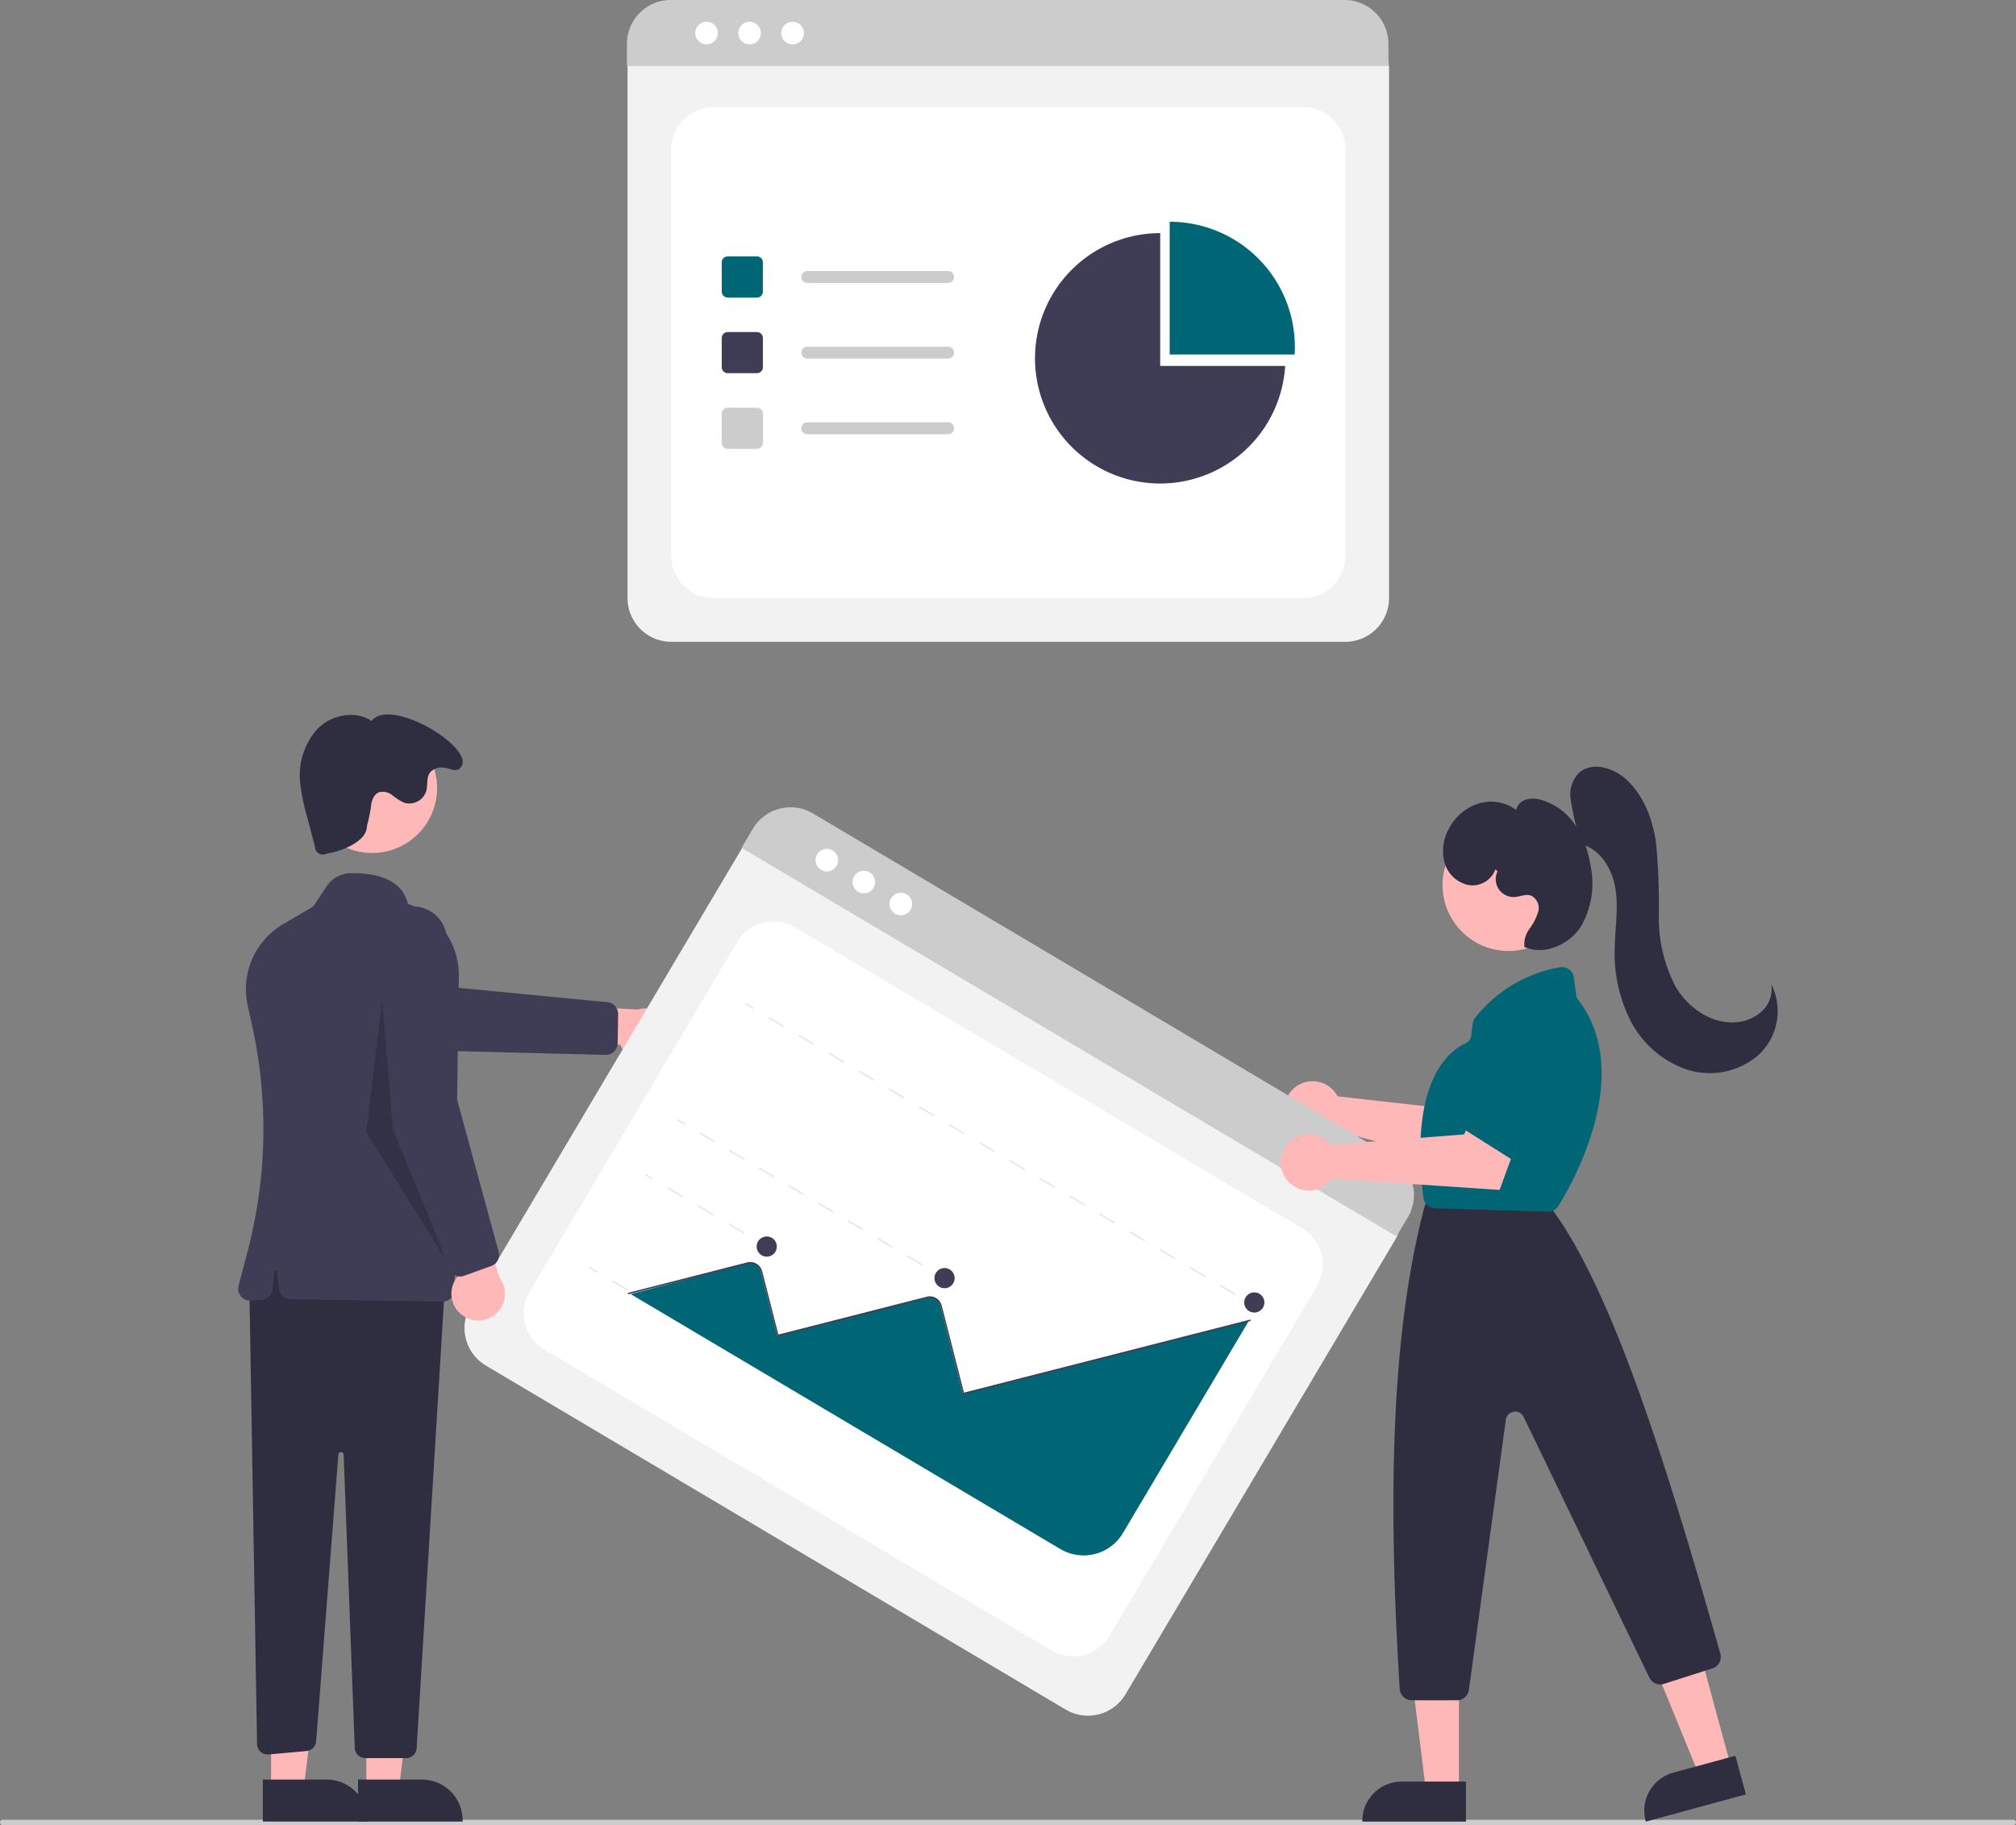 <svg xmlns="http://www.w3.org/2000/svg" width="266.112" height="240.894" viewBox="0 0 266.112 240.894">
  <rect x="0" y="0" width="266.112" height="240.894" fill="#808080" stroke="none"/>
  <g id="undraw_Analytics_re_dkf8_2_" data-name="undraw_Analytics_re_dkf8 (2)" transform="translate(0 0)">
    <path id="Path_6420" data-name="Path 6420" d="M550.956,198.8h-89a5.769,5.769,0,0,1-5.762-5.762v-69.9a4.226,4.226,0,0,1,4.221-4.222h92.005a4.3,4.3,0,0,1,4.294,4.295v69.827a5.769,5.769,0,0,1-5.762,5.762Z" transform="translate(-373.361 -114.09)" fill="#f2f2f2"/>
    <path id="Path_6421" data-name="Path 6421" d="M478.285,210.4h77.821a5.588,5.588,0,0,0,5.588-5.588V151.194a5.588,5.588,0,0,0-5.588-5.588H478.285a5.588,5.588,0,0,0-5.588,5.588v53.623A5.588,5.588,0,0,0,478.285,210.4Z" transform="translate(-384.099 -131.462)" fill="#fff"/>
    <path id="Path_6422" data-name="Path 6422" d="M556.487,113.82H455.965v-2.934a5.788,5.788,0,0,1,5.783-5.78H550.7a5.788,5.788,0,0,1,5.783,5.78Z" transform="translate(-373.21 -105.106)" fill="#ccc"/>
    <circle id="Ellipse_193" data-name="Ellipse 193" cx="1.496" cy="1.496" r="1.496" transform="translate(91.769 2.87)" fill="#fff"/>
    <circle id="Ellipse_194" data-name="Ellipse 194" cx="1.496" cy="1.496" r="1.496" transform="translate(97.447 2.87)" fill="#fff"/>
    <circle id="Ellipse_195" data-name="Ellipse 195" cx="1.496" cy="1.496" r="1.496" transform="translate(103.125 2.87)" fill="#fff"/>
    <path id="Path_6423" data-name="Path 6423" d="M496.444,207.442H492.59a.789.789,0,0,1-.788-.788V202.8a.789.789,0,0,1,.788-.788h3.854a.789.789,0,0,1,.788.788v3.854A.789.789,0,0,1,496.444,207.442Z" transform="translate(-396.531 -168.169)" fill="#006676"/>
    <path id="Path_6424" data-name="Path 6424" d="M496.444,236.036H492.59a.789.789,0,0,1-.788-.788v-3.854a.789.789,0,0,1,.788-.788h3.854a.789.789,0,0,1,.788.788v3.854A.789.789,0,0,1,496.444,236.036Z" transform="translate(-396.531 -186.777)" fill="#3f3d56"/>
    <path id="Path_6425" data-name="Path 6425" d="M496.444,264.629H492.59a.789.789,0,0,1-.788-.788v-3.854a.789.789,0,0,1,.788-.788h3.854a.789.789,0,0,1,.788.788v3.854A.789.789,0,0,1,496.444,264.629Z" transform="translate(-396.531 -205.385)" fill="#ccc"/>
    <path id="Path_6426" data-name="Path 6426" d="M541.258,209.106h-18.57a.788.788,0,0,1,0-1.577h18.57a.788.788,0,1,1,0,1.577Z" transform="translate(-416.118 -171.76)" fill="#ccc"/>
    <path id="Path_6427" data-name="Path 6427" d="M541.258,237.7h-18.57a.788.788,0,0,1,0-1.577h18.57a.788.788,0,1,1,0,1.577Z" transform="translate(-416.118 -190.368)" fill="#ccc"/>
    <path id="Path_6428" data-name="Path 6428" d="M541.258,266.293h-18.57a.788.788,0,0,1,0-1.577h18.57a.788.788,0,1,1,0,1.577Z" transform="translate(-416.118 -208.976)" fill="#ccc"/>
    <path id="Path_6429" data-name="Path 6429" d="M677.606,206.438c.02-.331.031-.665.031-1a16.525,16.525,0,0,0-16.525-16.525v17.526Z" transform="translate(-506.714 -159.644)" fill="#006676"/>
    <path id="Path_6430" data-name="Path 6430" d="M626.734,210.739V193.213a16.525,16.525,0,1,0,16.494,17.526Z" transform="translate(-473.587 -162.443)" fill="#3f3d56"/>
    <path id="Path_6431" data-name="Path 6431" d="M484.763,793.592H219.349a.349.349,0,1,1,0-.7H484.763a.349.349,0,1,1,0,.7Z" transform="translate(-219 -552.698)" fill="#ccc"/>
    <path id="Path_6432" data-name="Path 6432" d="M711.181,515.244a3.738,3.738,0,0,1,.311.5l17.5,1.968,2.545-3.439,5.692,3.163-5.01,8.354-21.441-5.627a3.727,3.727,0,1,1,.4-4.918Z" transform="translate(-534.929 -371.038)" fill="#ffb8b8"/>
    <path id="Path_6433" data-name="Path 6433" d="M435.284,491.986a3.512,3.512,0,0,1-5.073-1.807l-12.477.26,3.457-5.487,11.318.594a3.531,3.531,0,0,1,2.775,6.44Z" transform="translate(-348.331 -352.298)" fill="#ffb8b8"/>
    <path id="Path_6434" data-name="Path 6434" d="M362.461,473.891a1.575,1.575,0,0,1-1.547,1.122l-22.835-.58L317.4,468.311a4.476,4.476,0,1,1,2.666-8.547l18.68,6.125,22.421,2.164a1.58,1.58,0,0,1,1.42,1.591l-.065,3.824a1.581,1.581,0,0,1-.064.422Z" transform="translate(-280.991 -335.774)" fill="#3f3d56"/>
    <path id="Path_6435" data-name="Path 6435" d="M138.46,645.827h4.281l2.037-16.514h-6.319Z" transform="translate(-90.105 -409.538)" fill="#ffb8b8"/>
    <path id="Path_6436" data-name="Path 6436" d="M354.333,777.7h8.432a5.373,5.373,0,0,1,5.373,5.373v.174H354.333Z" transform="translate(-307.071 -542.813)" fill="#2f2e41"/>
    <path id="Path_6437" data-name="Path 6437" d="M102.46,645.827h4.281l2.037-16.514h-6.319Z" transform="translate(-66.677 -409.538)" fill="#ffb8b8"/>
    <path id="Path_6438" data-name="Path 6438" d="M318.333,777.7h8.432a5.373,5.373,0,0,1,5.373,5.373v.174H318.333Z" transform="translate(-283.643 -542.813)" fill="#2f2e41"/>
    <path id="Path_6439" data-name="Path 6439" d="M313.233,579.536l1.022,60.659a1.4,1.4,0,0,0,1.523,1.368l5.01-.456a1.4,1.4,0,0,0,1.266-1.283l2.933-37.837a.349.349,0,0,1,.7.014l1.466,38.7a1.4,1.4,0,0,0,1.4,1.344h5.373a1.4,1.4,0,0,0,1.394-1.312l3.761-61.55L316.725,573.6Z" transform="translate(-280.324 -409.988)" fill="#2f2e41"/>
    <circle id="Ellipse_196" data-name="Ellipse 196" cx="8.577" cy="8.577" r="8.577" transform="translate(40.543 95.435)" fill="#ffb8b8"/>
    <path id="Path_6440" data-name="Path 6440" d="M336.011,491.664h-.025l-20.057-.309a1.571,1.571,0,0,1-1.54-1.415l-.227-2.271a.175.175,0,0,0-.348,0l-.235,2.346a1.569,1.569,0,0,1-1.443,1.41l-1.417.109a1.571,1.571,0,0,1-1.641-1.965l1.22-4.653a63.4,63.4,0,0,0,.593-29.566l-.606-2.759a9.963,9.963,0,0,1,4.7-10.762l3.939-2.309,1.787-2.681a3.871,3.871,0,0,1,3.135-1.719c2.493-.055,6.77.4,7.574,4.048a9.953,9.953,0,0,1,6.734,9.583l-.579,41.363a1.572,1.572,0,0,1-1.571,1.55Z" transform="translate(-277.587 -319.866)" fill="#3f3d56"/>
    <path id="Path_6441" data-name="Path 6441" d="M341.237,389.8c-.035,1.213-.877,1.914-1.91,2.549a11.053,11.053,0,0,1-3.425,1.176,1.047,1.047,0,0,1-1.538-.917l-1.086-4.129a26.134,26.134,0,0,1-.836-4.029,9.254,9.254,0,0,1,2.19-7.34c1.83-1.9,5-2.57,7.2-1.109,2.6-3.325,14.5,4.021,11.566,6.332-.522.411-1.32-.109-1.983-.16a2.116,2.116,0,0,0-1.826.58c-.55.672-.31,1.673-.537,2.511a2.345,2.345,0,0,1-2.963,1.519,8.062,8.062,0,0,1-1.537-.988,1.977,1.977,0,0,0-1.723-.375c-.754.282-1.022,1.2-1.09,2.007a18.6,18.6,0,0,1-.5,2.37Z" transform="translate(-292.787 -280.847)" fill="#2f2e41"/>
    <path id="Path_6442" data-name="Path 6442" d="M140.564,377.819l1.4,17.112,7.334,17.811L138.469,395.28Z" transform="translate(-90.112 -245.873)" opacity="0.2"/>
    <path id="Path_6443" data-name="Path 6443" d="M473.933,536.047l-76.54-45.409a5.769,5.769,0,0,1-2.016-7.9l35.665-60.116a4.226,4.226,0,0,1,5.785-1.477l79.128,46.944a4.3,4.3,0,0,1,1.5,5.885l-35.627,60.053A5.769,5.769,0,0,1,473.933,536.047Z" transform="translate(-333.257 -310.394)" fill="#f2f2f2"/>
    <path id="Path_6444" data-name="Path 6444" d="M419.727,509.891,486.656,549.6a5.588,5.588,0,0,0,7.657-1.955l27.36-46.118a5.588,5.588,0,0,0-1.955-7.657l-66.93-39.707a5.588,5.588,0,0,0-7.657,1.955l-27.36,46.118A5.588,5.588,0,0,0,419.727,509.891Z" transform="translate(-347.846 -331.752)" fill="#fff"/>
    <path id="Path_6445" data-name="Path 6445" d="M585.737,466.864l-86.453-51.289,1.5-2.523a5.788,5.788,0,0,1,7.923-2.02l76.505,45.388a5.788,5.788,0,0,1,2.025,7.922Z" transform="translate(-401.401 -303.667)" fill="#ccc"/>
    <circle id="Ellipse_197" data-name="Ellipse 197" cx="1.496" cy="1.496" r="1.496" transform="translate(107.645 112.035)" fill="#fff"/>
    <circle id="Ellipse_198" data-name="Ellipse 198" cx="1.496" cy="1.496" r="1.496" transform="translate(112.528 114.932)" fill="#fff"/>
    <circle id="Ellipse_199" data-name="Ellipse 199" cx="1.496" cy="1.496" r="1.496" transform="translate(117.412 117.829)" fill="#fff"/>
    <rect id="Rectangle_331" data-name="Rectangle 331" width="0.191" height="1.144" transform="matrix(0.51, -0.86, 0.86, 0.51, 165.003, 172.115)" fill="#e6e6e6"/>
    <path id="Path_6446" data-name="Path 6446" d="M570.952,526.142l-1.988-1.179.1-.164,1.988,1.179Zm-3.976-2.359-1.988-1.179.1-.164,1.988,1.179ZM563,521.424l-1.988-1.179.1-.164,1.988,1.179Zm-3.976-2.359-1.988-1.179.1-.164,1.988,1.179Zm-3.976-2.359-1.988-1.179.1-.164,1.988,1.179Zm-3.976-2.359-1.988-1.179.1-.164,1.988,1.179ZM547.1,511.99l-1.988-1.179.1-.164,1.988,1.179Zm-3.976-2.359-1.988-1.179.1-.164,1.988,1.179Zm-3.976-2.359-1.988-1.179.1-.164,1.988,1.179Zm-3.976-2.359-1.988-1.179.1-.164,1.988,1.179Zm-3.976-2.359-1.988-1.179.1-.164,1.988,1.179Zm-3.976-2.359-1.988-1.179.1-.164,1.988,1.179Zm-3.976-2.359-1.988-1.179.1-.164,1.988,1.179Zm-3.976-2.359-1.988-1.179.1-.164,1.988,1.179Zm-3.976-2.359-1.988-1.179.1-.164,1.988,1.179Zm-3.976-2.359-1.988-1.179.1-.164,1.988,1.179Z" transform="translate(-407.937 -355.205)" fill="#e6e6e6"/>
    <rect id="Rectangle_332" data-name="Rectangle 332" width="0.191" height="1.144" transform="matrix(0.51, -0.86, 0.86, 0.51, 98.419, 132.613)" fill="#e6e6e6"/>
    <rect id="Rectangle_333" data-name="Rectangle 333" width="0.191" height="1.144" transform="matrix(0.51, -0.86, 0.86, 0.51, 123.647, 168.2)" fill="#e6e6e6"/>
    <path id="Path_6447" data-name="Path 6447" d="M512.708,550.633l-1.958-1.162.1-.164,1.958,1.162Zm-3.917-2.324-1.958-1.162.1-.164,1.958,1.162Zm-3.917-2.324-1.958-1.162.1-.164,1.958,1.162Zm-3.917-2.324L499,542.5l.1-.164,1.958,1.162Zm-3.917-2.324-1.958-1.162.1-.164,1.958,1.162Zm-3.917-2.324-1.958-1.162.1-.164,1.958,1.162Zm-3.917-2.324-1.958-1.162.1-.164,1.958,1.162Zm-3.917-2.324-1.958-1.162.1-.164,1.958,1.162Z" transform="translate(-391.02 -383.594)" fill="#e6e6e6"/>
    <rect id="Rectangle_334" data-name="Rectangle 334" width="0.191" height="1.144" transform="matrix(0.51, -0.86, 0.86, 0.51, 89.371, 147.865)" fill="#e6e6e6"/>
    <rect id="Rectangle_335" data-name="Rectangle 335" width="0.191" height="1.144" transform="matrix(0.51, -0.86, 0.86, 0.51, 100.178, 164.032)" fill="#e6e6e6"/>
    <path id="Path_6448" data-name="Path 6448" d="M481.31,559.941l-2.015-1.2.1-.164,2.015,1.2Zm-4.03-2.391-2.015-1.2.1-.164,2.015,1.2Zm-4.03-2.391-2.015-1.2.1-.164,2.015,1.2Z" transform="translate(-383.148 -397.103)" fill="#e6e6e6"/>
    <rect id="Rectangle_336" data-name="Rectangle 336" width="0.191" height="1.144" transform="matrix(0.51, -0.86, 0.86, 0.51, 85.09, 155.081)" fill="#e6e6e6"/>
    <rect id="Rectangle_337" data-name="Rectangle 337" width="0.191" height="1.144" transform="matrix(0.51, -0.86, 0.86, 0.51, 92.872, 176.347)" fill="#e6e6e6"/>
    <path id="Path_6449" data-name="Path 6449" d="M460.391,595.2l-2.015-1.2.1-.164,2.015,1.2Zm-4.03-2.391-2.015-1.2.1-.164,2.015,1.2Zm-4.03-2.391-2.015-1.2.1-.164,2.015,1.2Z" transform="translate(-369.534 -420.051)" fill="#e6e6e6"/>
    <rect id="Rectangle_338" data-name="Rectangle 338" width="0.191" height="1.144" transform="matrix(0.51, -0.86, 0.86, 0.51, 77.784, 167.395)" fill="#e6e6e6"/>
    <path id="Path_6450" data-name="Path 6450" d="M457.4,586.518l56.718,33.649a6.03,6.03,0,0,0,8.253-2.107l16.572-27.934-.114-.063-37.6,9.6L498.253,588a1.44,1.44,0,0,0-.834-.973,1.535,1.535,0,0,0-.984-.055L476.731,592l-2.178-8.526a1.446,1.446,0,0,0-1.759-1.043C472.661,582.465,459.839,585.862,457.4,586.518Z" transform="translate(-374.145 -415.705)" fill="#006676"/>
    <path id="Path_6451" data-name="Path 6451" d="M456.343,586.342l-.047-.185,15.767-4.025a1.623,1.623,0,0,1,1.971,1.17l2.134,8.359,19.595-5a1.623,1.623,0,0,1,1.971,1.17l2.934,11.494,37.8-9.649.047.185-37.98,9.7-2.981-11.679a1.43,1.43,0,0,0-1.739-1.032l-19.779,5.049-2.181-8.544a1.432,1.432,0,0,0-1.739-1.032Z" transform="translate(-373.425 -415.508)" fill="#3f3d56"/>
    <circle id="Ellipse_200" data-name="Ellipse 200" cx="1.335" cy="1.335" r="1.335" transform="translate(99.875 163.2)" fill="#3f3d56"/>
    <circle id="Ellipse_201" data-name="Ellipse 201" cx="1.335" cy="1.335" r="1.335" transform="translate(123.344 167.368)" fill="#3f3d56"/>
    <circle id="Ellipse_202" data-name="Ellipse 202" cx="1.335" cy="1.335" r="1.335" transform="translate(164.232 170.582)" fill="#3f3d56"/>
    <path id="Path_6452" data-name="Path 6452" d="M384.466,570.321a3.512,3.512,0,0,1-.111-5.384l-4.672-11.572,6.357,1.284,3.462,10.792a3.531,3.531,0,0,1-5.036,4.88Z" transform="translate(-323.568 -396.82)" fill="#ffb8b8"/>
    <path id="Path_6453" data-name="Path 6453" d="M373.058,496.527a1.575,1.575,0,0,1-1.6-1.047L363.9,473.926l-1.616-21.5a4.476,4.476,0,1,1,8.937-.542l.9,19.638,5.936,21.729a1.58,1.58,0,0,1-.983,1.893l-3.6,1.3a1.581,1.581,0,0,1-.418.09Z" transform="translate(-312.237 -328.04)" fill="#3f3d56"/>
    <path id="Path_6454" data-name="Path 6454" d="M779.826,504.178a1.6,1.6,0,0,1-.39-.243l-7.034-5.925a1.6,1.6,0,0,1-.1-2.35l6.383-6.409a1.59,1.59,0,0,1,2.071-.165l4.827,3.5a1.6,1.6,0,0,1,.506,1.976L781.91,503.4a1.6,1.6,0,0,1-2.084.782Z" transform="translate(-578.768 -354.788)" fill="#009ab2"/>
    <path id="Path_6455" data-name="Path 6455" d="M634.507,637.535l-4.2,1.143-6.408-15.66,6.2-1.687Z" transform="translate(-406.015 -404.345)" fill="#ffb8b8"/>
    <path id="Path_6456" data-name="Path 6456" d="M5.2,0h8.484V5.287H0V5.2A5.2,5.2,0,0,1,5.2,0Z" transform="translate(215.863 235.337) rotate(-15.221)" fill="#2f2e41"/>
    <path id="Path_6457" data-name="Path 6457" d="M539.469,645.616h-4.354l-2.071-16.793h6.426Z" transform="translate(-346.89 -409.22)" fill="#ffb8b8"/>
    <path id="Path_6458" data-name="Path 6458" d="M520.132,673.346h8.484v5.287H514.933v-.088A5.2,5.2,0,0,1,520.132,673.346Z" transform="translate(-335.104 -438.194)" fill="#2f2e41"/>
    <circle id="Ellipse_203" data-name="Ellipse 203" cx="8.722" cy="8.722" r="8.722" transform="translate(190.416 108.079)" fill="#ffb8b8"/>
    <path id="Path_6459" data-name="Path 6459" d="M754.062,622.662h-5.949a1.6,1.6,0,0,1-1.6-1.5c-1.773-28.182-.736-48.4,3.263-63.62a1.673,1.673,0,0,1,.065-.2l.319-.8a1.59,1.59,0,0,1,1.484-1h12.234a1.6,1.6,0,0,1,1.213.558l1.662,1.939c.032.038.063.076.092.117,7.493,10.45,14.209,30.879,21.986,58.338a1.593,1.593,0,0,1-1.051,1.959L781.39,620.5a1.607,1.607,0,0,1-1.927-.828L762.871,585.26a1.243,1.243,0,0,0-2.351.371l-4.875,35.649A1.6,1.6,0,0,1,754.062,622.662Z" transform="translate(-561.749 -398.239)" fill="#2f2e41"/>
    <path id="Path_6460" data-name="Path 6460" d="M772.7,502.913h-.05l-14.861-.469a1.593,1.593,0,0,1-1.537-1.4c-1.884-15.249,3.283-19.334,5.591-20.383a1.229,1.229,0,0,0,.715-.974l.2-1.6a1.592,1.592,0,0,1,.316-.776,18.262,18.262,0,0,1,11.187-6.668,1.6,1.6,0,0,1,1.865,1.367l.3,2.3a1.265,1.265,0,0,0,.253.6c7.549,9.869-.861,24.442-2.624,27.262h0A1.6,1.6,0,0,1,772.7,502.913Z" transform="translate(-568.365 -342.968)" fill="#006676"/>
    <path id="Path_6461" data-name="Path 6461" d="M814.005,405.068a36.162,36.162,0,0,1-1.429-6.025,4.081,4.081,0,0,1,1.077-3.294c1.623-1.538,4.381-.805,6.078.65,2.453,2.1,3.677,5.336,4.139,8.534a88.915,88.915,0,0,1,.37,9.679,19.494,19.494,0,0,0,2.22,9.33c1.646,2.78,4.7,4.915,7.924,4.678a5.577,5.577,0,0,0,3.491-1.479,4.048,4.048,0,0,0,1.216-3.515,7.889,7.889,0,0,1-1.645,9.265,9.816,9.816,0,0,1-9.466,1.984,13.082,13.082,0,0,1-7.476-6.454,19.814,19.814,0,0,1-2.085-9.8c.065-2.593.505-5.208.067-7.765s-2.038-5.153-4.562-5.755Z" transform="translate(-605.271 -293.692)" fill="#2f2e41"/>
    <path id="Path_6462" data-name="Path 6462" d="M771.355,416.282a3.228,3.228,0,0,1-3.556,2.08,4.17,4.17,0,0,1-3.147-2.893,5.957,5.957,0,0,1,.465-4.367,6.8,6.8,0,0,1,3.891-3.466,5.583,5.583,0,0,1,5.077.811,1.867,1.867,0,0,1,1.3-1.364,3.568,3.568,0,0,1,1.958.029,8.067,8.067,0,0,1,4.49,3.266,13.128,13.128,0,0,1,2.035,5.246,11.378,11.378,0,0,1-1.263,8.265c-1.579,2.38-4.81,3.785-7.432,2.651a3.463,3.463,0,0,1,.672-2.4A7.322,7.322,0,0,0,777,421.876a1.827,1.827,0,0,0-.964-2.126c-.688-.233-1.422.144-2.147.19a2.352,2.352,0,0,1-2.256-3.389Z" transform="translate(-573.953 -301.544)" fill="#2f2e41"/>
    <path id="Path_6463" data-name="Path 6463" d="M709.33,527.612a3.734,3.734,0,0,1,.4.432l17.558-1.367,1.851-3.857,6.186,2.033L731.98,534l-22.117-1.484a3.727,3.727,0,1,1-.532-4.906Z" transform="translate(-534.033 -376.942)" fill="#ffb8b8"/>
    <path id="Path_6464" data-name="Path 6464" d="M778.46,517.636a1.6,1.6,0,0,1-.419-.188l-7.776-4.911a1.6,1.6,0,0,1-.422-2.314l5.45-7.219a1.59,1.59,0,0,1,2.029-.446l5.26,2.815a1.6,1.6,0,0,1,.77,1.889l-2.934,9.316a1.6,1.6,0,0,1-1.958,1.059Z" transform="translate(-577.263 -363.632)" fill="#006676"/>
  </g>
</svg>
